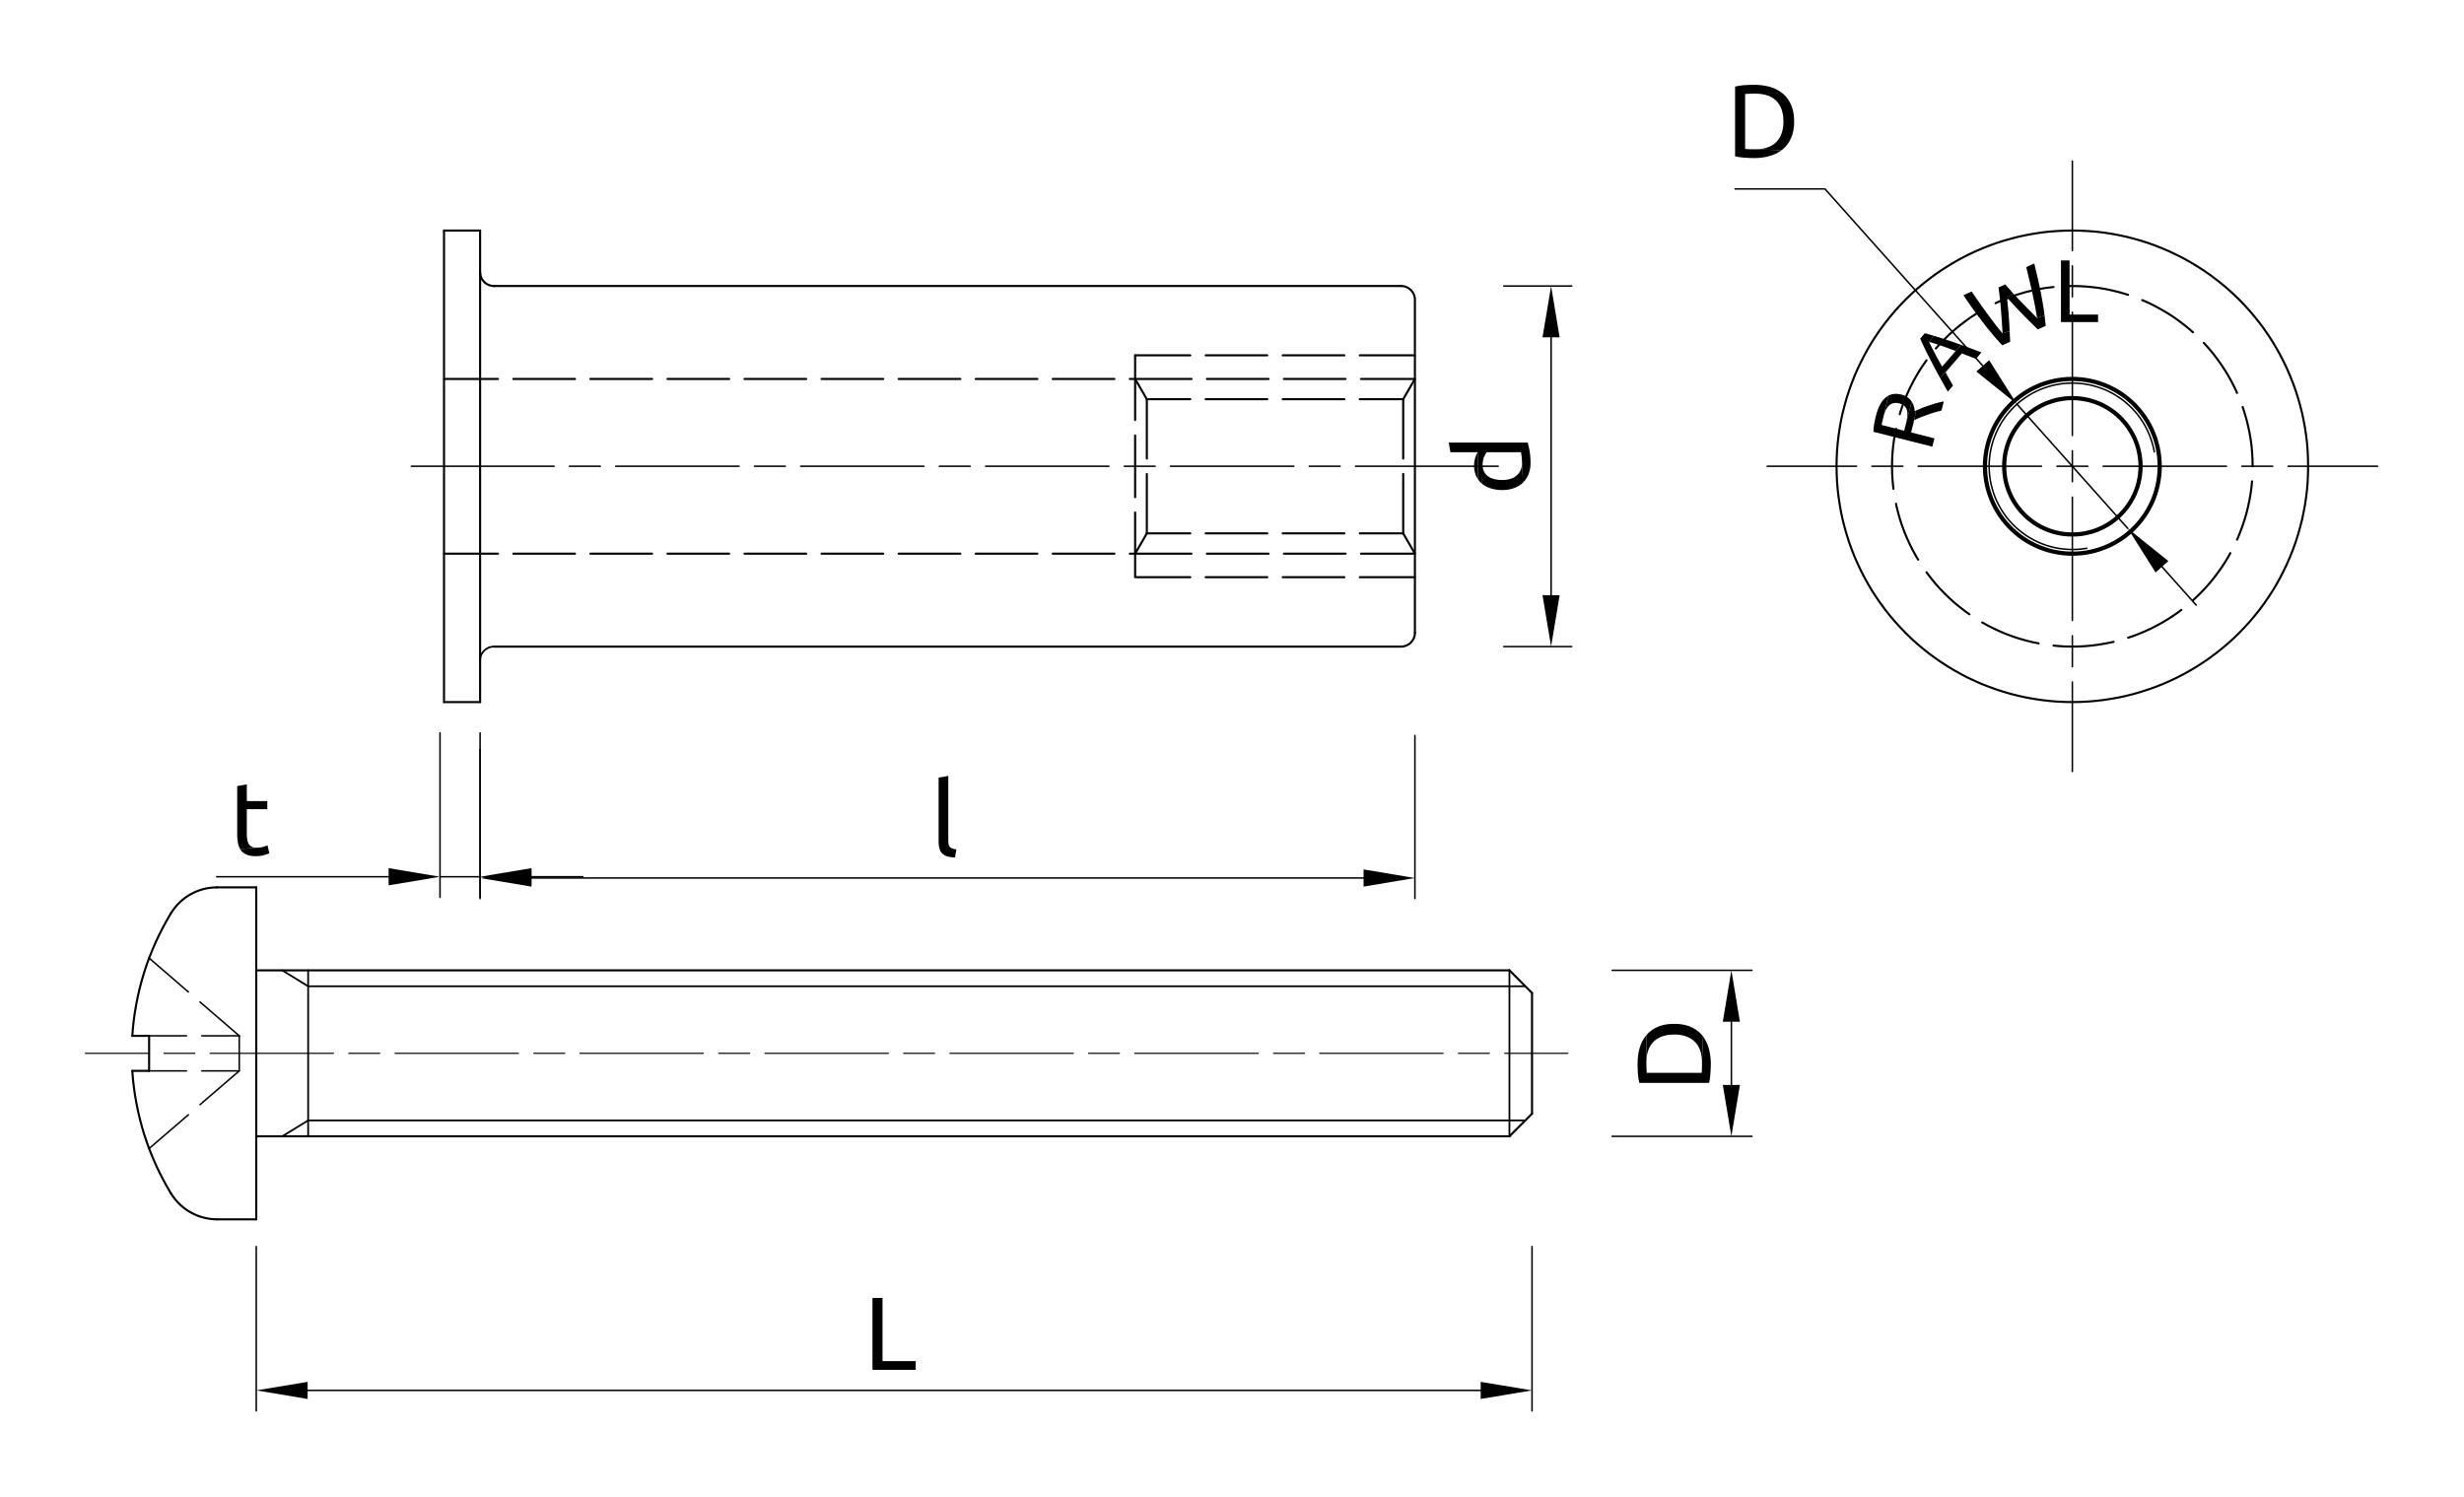 <?xml version="1.0" encoding="UTF-8"?>
<svg xmlns="http://www.w3.org/2000/svg" xmlns:xlink="http://www.w3.org/1999/xlink" width="1162pt" height="706pt" viewBox="0 0 1162 706" version="1.2">
<g id="surface1">
<path style="fill:none;stroke-width:0.72;stroke-linecap:round;stroke-linejoin:round;stroke:rgb(0%,0%,0%);stroke-opacity:1;stroke-miterlimit:10;" d="M 0 0 L -0.418 2.071 L -0.961 4.137 L -1.621 6.149 L -2.371 8.16 L -3.238 10.078 L -4.199 11.969 L -5.25 13.828 L -6.422 15.598 L -7.679 17.309 L -9.031 18.961 L -10.468 20.52 L -12 21.989 L -13.59 23.399 L -15.269 24.719 L -17.008 25.918 L -18.808 27.059 L -20.672 28.078 L -22.59 29.008 L -24.57 29.821 L -26.55 30.508 L -28.59 31.11 L -30.66 31.617 L -32.761 31.981 L -34.859 32.25 L -36.988 32.399 L -39.121 32.43 L -41.25 32.34 L -43.351 32.16 L -45.449 31.828 L -47.55 31.41 L -49.59 30.871 L -51.629 30.211 L -53.609 29.457 L -55.558 28.59 L -57.449 27.629 L -59.281 26.578 L -61.05 25.41 L -62.761 24.149 L -64.41 22.801 L -65.968 21.36 L -67.468 19.828 L -68.851 18.239 L -70.172 16.559 L -71.398 14.821 L -72.507 13.02 L -73.531 11.16 L -74.461 9.239 L -75.269 7.258 L -75.988 5.281 L -76.59 3.239 L -77.07 1.168 L -77.461 -0.929 L -77.699 -3.031 L -77.851 -5.16 L -77.879 -7.293 L -77.789 -9.422 L -77.609 -11.519 L -77.281 -13.621 L -76.859 -15.722 L -76.32 -17.761 L -75.691 -19.801 L -74.941 -21.781 L -74.07 -23.73 L -73.082 -25.621 L -72.031 -27.449 L -70.859 -29.219 L -69.601 -30.929 L -68.25 -32.582 L -66.808 -34.14 L -65.281 -35.64 L -63.691 -37.019 L -62.008 -38.34 L -60.269 -39.57 L -58.468 -40.679 L -56.609 -41.699 L -54.691 -42.629 L -52.738 -43.441 L -50.73 -44.16 L -48.691 -44.761 L -46.621 -45.242 L -44.519 -45.629 L -42.422 -45.871 L -40.289 -46.019 L -38.16 -46.051 L -36.058 -45.992 L -33.929 -45.781 L -31.832 -45.48 " transform="matrix(1,0,0,-1,1015.945,213.098)"/>
<path style="fill:none;stroke-width:1.98;stroke-linecap:round;stroke-linejoin:round;stroke:rgb(0%,0%,0%);stroke-opacity:1;stroke-miterlimit:10;" d="M -0 -0 L -0.059 1.949 L -0.238 3.867 L -0.539 5.789 L -0.93 7.679 L -1.442 9.57 L -2.102 11.398 L -2.82 13.199 L -3.692 14.937 L -4.649 16.617 L -5.699 18.265 L -6.84 19.828 L -8.102 21.328 L -9.422 22.738 L -10.828 24.058 L -12.328 25.316 L -13.891 26.457 L -15.512 27.507 L -17.219 28.468 L -18.961 29.339 L -20.758 30.058 L -22.59 30.687 L -24.481 31.226 L -26.371 31.617 L -28.289 31.918 L -30.211 32.097 L -32.16 32.156 L -34.11 32.097 L -36.028 31.918 L -37.949 31.617 L -39.867 31.226 L -41.731 30.687 L -43.559 30.058 L -45.36 29.339 L -47.098 28.468 L -48.809 27.507 L -50.43 26.457 L -51.988 25.316 L -53.488 24.058 L -54.899 22.738 L -56.25 21.328 L -57.481 19.828 L -58.649 18.265 L -59.699 16.617 L -60.66 14.937 L -61.5 13.199 L -62.25 11.398 L -62.879 9.57 L -63.391 7.679 L -63.809 5.789 L -64.078 3.867 L -64.258 1.949 L -64.32 -0 L -64.258 -1.953 L -64.078 -3.871 L -63.809 -5.793 L -63.391 -7.711 L -62.879 -9.571 L -62.25 -11.403 L -61.5 -13.203 L -60.66 -14.942 L -59.699 -16.653 L -58.649 -18.274 L -57.481 -19.832 L -56.25 -21.332 L -54.899 -22.743 L -53.488 -24.094 L -51.988 -25.321 L -50.43 -26.493 L -48.809 -27.543 L -47.098 -28.504 L -45.36 -29.344 L -43.559 -30.094 L -41.731 -30.723 L -39.867 -31.235 L -37.949 -31.653 L -36.028 -31.953 L -34.11 -32.102 L -32.16 -32.164 L -30.211 -32.102 L -28.289 -31.953 L -26.371 -31.653 L -24.481 -31.235 L -22.59 -30.723 L -20.758 -30.094 L -18.961 -29.344 L -17.219 -28.504 L -15.512 -27.543 L -13.891 -26.493 L -12.328 -25.321 L -10.828 -24.094 L -9.422 -22.743 L -8.102 -21.332 L -6.84 -19.832 L -5.699 -18.274 L -4.649 -16.653 L -3.692 -14.942 L -2.82 -13.203 L -2.102 -11.403 L -1.442 -9.571 L -0.93 -7.711 L -0.539 -5.793 L -0.238 -3.871 L -0.059 -1.953 Z M -0 -0 " transform="matrix(1,0,0,-1,1009.465,219.906)"/>
<path style="fill:none;stroke-width:0.72;stroke-linecap:round;stroke-linejoin:round;stroke:rgb(0%,0%,0%);stroke-opacity:1;stroke-miterlimit:10;" d="M -0 -0 L -42.149 -0 M -49.442 -0 L -63.961 -0 M -71.25 -0 L -129.391 -0 M -136.649 -0 L -151.168 -0 M -158.461 -0 L -216.598 -0 M -223.86 -0 L -238.41 -0 " transform="matrix(1,0,0,-1,1121.215,219.906)"/>
<path style="fill:none;stroke-width:0.72;stroke-linecap:round;stroke-linejoin:round;stroke:rgb(0%,0%,0%);stroke-opacity:1;stroke-miterlimit:10;" d="M -0 -0 L -42.152 -0 " transform="matrix(1,0,0,-1,875.547,219.906)"/>
<path style="fill:none;stroke-width:0.72;stroke-linecap:round;stroke-linejoin:round;stroke:rgb(0%,0%,0%);stroke-opacity:1;stroke-miterlimit:10;" d="M -0 -0 L -0 42.152 M -0 49.414 L -0 63.961 M -0 71.222 L -0 129.363 M -0 136.652 L -0 151.171 M -0 158.433 L -0 216.57 M -0 223.863 L -0 238.382 " transform="matrix(1,0,0,-1,977.305,363.82)"/>
<path style="fill:none;stroke-width:0.72;stroke-linecap:round;stroke-linejoin:round;stroke:rgb(0%,0%,0%);stroke-opacity:1;stroke-miterlimit:10;" d="M -0 0 L -0 42.18 " transform="matrix(1,0,0,-1,977.305,118.18)"/>
<path style="fill:none;stroke-width:0.99;stroke-linecap:round;stroke-linejoin:round;stroke:rgb(0%,0%,0%);stroke-opacity:1;stroke-miterlimit:10;" d="M 0 -0 L -0.058 3.629 L -0.211 7.257 L -0.507 10.886 L -0.929 14.519 L -1.468 18.117 L -2.129 21.687 L -2.879 25.226 L -3.781 28.765 L -4.769 32.277 L -5.879 35.726 L -7.109 39.148 L -8.461 42.539 L -9.898 45.898 L -11.461 49.168 L -13.109 52.406 L -14.879 55.586 L -16.738 58.707 L -18.718 61.769 L -20.789 64.769 L -22.949 67.679 L -25.23 70.527 L -27.57 73.316 L -30.031 76.015 L -32.55 78.629 L -35.16 81.148 L -37.859 83.609 L -40.648 85.945 L -43.5 88.195 L -46.41 90.386 L -49.41 92.457 L -52.468 94.406 L -55.589 96.297 L -58.769 98.066 L -62.007 99.718 L -65.277 101.277 L -68.64 102.718 L -72 104.066 L -75.449 105.297 L -78.898 106.406 L -82.41 107.398 L -85.918 108.297 L -89.488 109.047 L -93.058 109.707 L -96.66 110.246 L -100.289 110.668 L -103.918 110.937 L -107.55 111.117 L -111.179 111.175 L -114.808 111.117 L -118.468 110.937 L -122.07 110.668 L -125.699 110.246 L -129.3 109.707 L -132.871 109.047 L -136.437 108.297 L -139.949 107.398 L -143.457 106.406 L -146.937 105.297 L -150.359 104.066 L -153.75 102.718 L -157.078 101.277 L -160.379 99.718 L -163.589 98.066 L -166.769 96.297 L -169.89 94.406 L -172.949 92.457 L -175.949 90.386 L -178.886 88.195 L -181.738 85.945 L -184.5 83.609 L -187.199 81.148 L -189.808 78.629 L -192.328 76.015 L -194.789 73.316 L -197.129 70.527 L -199.41 67.679 L -201.566 64.769 L -203.64 61.769 L -205.621 58.707 L -207.48 55.586 L -209.25 52.406 L -210.898 49.168 L -212.457 45.898 L -213.929 42.539 L -215.25 39.148 L -216.48 35.726 L -217.589 32.277 L -218.578 28.765 L -219.476 25.226 L -220.257 21.687 L -220.886 18.117 L -221.429 14.519 L -221.847 10.886 L -222.148 7.257 L -222.328 3.629 L -222.39 -0 L -222.328 -3.633 L -222.148 -7.293 L -221.847 -10.922 L -221.429 -14.524 L -220.886 -18.121 L -220.257 -21.692 L -219.476 -25.262 L -218.578 -28.801 L -217.589 -32.282 L -216.48 -35.762 L -215.25 -39.184 L -213.929 -42.571 L -212.457 -45.903 L -210.898 -49.203 L -209.25 -52.411 L -207.48 -55.621 L -205.621 -58.743 L -203.64 -61.774 L -201.566 -64.774 L -199.41 -67.711 L -197.129 -70.563 L -194.789 -73.321 L -192.328 -76.024 L -189.808 -78.633 L -187.199 -81.184 L -184.5 -83.614 L -181.738 -85.953 L -178.886 -88.231 L -175.949 -90.391 L -172.949 -92.461 L -169.89 -94.442 L -166.769 -96.301 L -163.589 -98.071 L -160.379 -99.754 L -157.078 -101.282 L -153.75 -102.754 L -150.359 -104.071 L -146.937 -105.301 L -143.457 -106.411 L -139.949 -107.434 L -136.437 -108.301 L -132.871 -109.082 L -129.3 -109.711 L -125.699 -110.25 L -122.07 -110.672 L -118.468 -110.973 L -114.808 -111.153 L -111.179 -111.211 L -107.55 -111.153 L -103.918 -110.973 L -100.289 -110.672 L -96.66 -110.25 L -93.058 -109.711 L -89.488 -109.082 L -85.918 -108.301 L -82.41 -107.434 L -78.898 -106.411 L -75.449 -105.301 L -72 -104.071 L -68.64 -102.754 L -65.277 -101.282 L -62.007 -99.754 L -58.769 -98.071 L -55.589 -96.301 L -52.468 -94.442 L -49.41 -92.461 L -46.41 -90.391 L -43.5 -88.231 L -40.648 -85.953 L -37.859 -83.614 L -35.16 -81.184 L -32.55 -78.633 L -30.031 -76.024 L -27.57 -73.321 L -25.23 -70.563 L -22.949 -67.711 L -20.789 -64.774 L -18.718 -61.774 L -16.738 -58.743 L -14.879 -55.621 L -13.109 -52.411 L -11.461 -49.203 L -9.898 -45.903 L -8.461 -42.571 L -7.109 -39.184 L -5.879 -35.762 L -4.769 -32.282 L -3.781 -28.801 L -2.879 -25.262 L -2.129 -21.692 L -1.468 -18.121 L -0.929 -14.524 L -0.507 -10.922 L -0.211 -7.293 L -0.058 -3.633 Z M 0 -0 " transform="matrix(1,0,0,-1,1088.484,219.906)"/>
<path style="fill:none;stroke-width:0.99;stroke-linecap:round;stroke-linejoin:round;stroke:rgb(0%,0%,0%);stroke-opacity:1;stroke-miterlimit:10;" d="M 0 -0 L -0.058 3.179 L -0.238 6.359 L -0.508 9.507 L -0.929 12.656 L -1.469 15.808 L -2.129 18.925 L -2.879 21.988 L -3.777 25.047 L -4.707 27.957 " transform="matrix(1,0,0,-1,1062.324,219.906)"/>
<path style="fill:none;stroke-width:0.99;stroke-linecap:round;stroke-linejoin:round;stroke:rgb(0%,0%,0%);stroke-opacity:1;stroke-miterlimit:10;" d="M -0.001 -0 L -1.051 2.312 L -2.493 5.132 L -4.02 7.921 L -5.672 10.652 L -7.415 13.293 L -9.274 15.902 L -11.192 18.421 L -13.231 20.882 L -15.333 23.25 L -15.692 23.609 " transform="matrix(1,0,0,-1,1054.977,185.32)"/>
<path style="fill:none;stroke-width:0.99;stroke-linecap:round;stroke-linejoin:round;stroke:rgb(0%,0%,0%);stroke-opacity:1;stroke-miterlimit:10;" d="M -0 0 L -1.411 1.258 L -3.868 3.297 L -6.391 5.219 L -8.969 7.078 L -11.637 8.817 L -14.368 10.438 L -17.161 11.996 L -19.977 13.438 L -22.887 14.758 L -23.938 15.18 " transform="matrix(1,0,0,-1,1034.184,156.727)"/>
<path style="fill:none;stroke-width:0.99;stroke-linecap:round;stroke-linejoin:round;stroke:rgb(0%,0%,0%);stroke-opacity:1;stroke-miterlimit:10;" d="M -0 0 L -1.231 0.391 L -4.289 1.289 L -7.352 2.039 L -10.469 2.7 L -13.621 3.239 L -16.77 3.629 L -19.922 3.93 L -23.102 4.11 L -26.281 4.168 L -28.051 4.141 " transform="matrix(1,0,0,-1,1003.586,139.059)"/>
<path style="fill:none;stroke-width:0.99;stroke-linecap:round;stroke-linejoin:round;stroke:rgb(0%,0%,0%);stroke-opacity:1;stroke-miterlimit:10;" d="M -0 -0 L -0.629 -0.063 L -3.813 -0.453 L -6.93 -0.992 L -10.051 -1.653 L -13.141 -2.403 L -16.199 -3.301 L -19.199 -4.293 L -22.199 -5.403 L -25.141 -6.602 L -27.332 -7.621 " transform="matrix(1,0,0,-1,968.426,135.367)"/>
<path style="fill:none;stroke-width:0.99;stroke-linecap:round;stroke-linejoin:round;stroke:rgb(0%,0%,0%);stroke-opacity:1;stroke-miterlimit:10;" d="M -0 -0 L -2.731 -1.621 L -5.402 -3.36 L -7.981 -5.219 L -10.5 -7.141 L -12.961 -9.18 L -15.332 -11.281 L -17.61 -13.5 L -19.832 -15.781 L -21.871 -18.059 " transform="matrix(1,0,0,-1,934.797,146.289)"/>
<path style="fill:none;stroke-width:0.99;stroke-linecap:round;stroke-linejoin:round;stroke:rgb(0%,0%,0%);stroke-opacity:1;stroke-miterlimit:10;" d="M -0 0 L -1.469 -2.097 L -3.211 -4.738 L -4.86 -7.469 L -6.391 -10.258 L -7.829 -13.078 L -9.149 -15.988 L -10.379 -18.929 L -11.489 -21.898 L -12.481 -24.929 L -12.602 -25.41 " transform="matrix(1,0,0,-1,908.516,169.93)"/>
<path style="fill:none;stroke-width:0.99;stroke-linecap:round;stroke-linejoin:round;stroke:rgb(0%,0%,0%);stroke-opacity:1;stroke-miterlimit:10;" d="M -0 -0 L -0.391 -1.86 L -0.93 -5.012 L -1.348 -8.161 L -1.649 -11.309 L -1.829 -14.489 L -1.887 -17.668 L -1.829 -20.852 L -1.649 -24.032 L -1.348 -27.211 L -1.2 -28.321 " transform="matrix(1,0,0,-1,894.145,202.238)"/>
<path style="fill:none;stroke-width:0.99;stroke-linecap:round;stroke-linejoin:round;stroke:rgb(0%,0%,0%);stroke-opacity:1;stroke-miterlimit:10;" d="M -0 -0 L 0.242 -1.262 L 1.019 -4.352 L 1.89 -7.41 L 2.882 -10.41 L 3.992 -13.41 L 5.222 -16.352 L 6.543 -19.231 L 7.98 -22.082 L 9.511 -24.84 L 10.441 -26.371 " transform="matrix(1,0,0,-1,894.145,237.578)"/>
<path style="fill:none;stroke-width:0.99;stroke-linecap:round;stroke-linejoin:round;stroke:rgb(0%,0%,0%);stroke-opacity:1;stroke-miterlimit:10;" d="M -0 0 L 0.359 -0.512 L 2.308 -3.031 L 4.32 -5.492 L 6.449 -7.863 L 8.671 -10.14 L 10.949 -12.359 L 13.32 -14.492 L 15.781 -16.5 L 18.3 -18.453 L 20.25 -19.832 " transform="matrix(1,0,0,-1,908.516,269.887)"/>
<path style="fill:none;stroke-width:0.99;stroke-linecap:round;stroke-linejoin:round;stroke:rgb(0%,0%,0%);stroke-opacity:1;stroke-miterlimit:10;" d="M -0 0 L 2.758 -1.531 L 5.609 -2.968 L 8.488 -4.289 L 11.43 -5.519 L 14.43 -6.629 L 17.43 -7.621 L 20.488 -8.488 L 23.578 -9.269 L 26.578 -9.871 " transform="matrix(1,0,0,-1,934.797,293.559)"/>
<path style="fill:none;stroke-width:0.99;stroke-linecap:round;stroke-linejoin:round;stroke:rgb(0%,0%,0%);stroke-opacity:1;stroke-miterlimit:10;" d="M -0 0 L 2.519 -0.242 L 5.699 -0.422 L 8.879 -0.48 L 12.058 -0.422 L 15.238 -0.242 L 18.39 0.059 L 21.539 0.477 L 24.691 1.02 L 27.808 1.649 L 28.289 1.77 " transform="matrix(1,0,0,-1,968.426,304.477)"/>
<path style="fill:none;stroke-width:0.99;stroke-linecap:round;stroke-linejoin:round;stroke:rgb(0%,0%,0%);stroke-opacity:1;stroke-miterlimit:10;" d="M -0 0 L 1.801 0.57 L 4.769 1.68 L 7.711 2.91 L 10.621 4.231 L 13.437 5.668 L 16.23 7.199 L 18.961 8.848 L 21.629 10.59 L 24.207 12.418 L 25.109 13.109 " transform="matrix(1,0,0,-1,1003.586,300.758)"/>
<path style="fill:none;stroke-width:0.99;stroke-linecap:round;stroke-linejoin:round;stroke:rgb(0%,0%,0%);stroke-opacity:1;stroke-miterlimit:10;" d="M -0 0 L 0.961 0.844 L 3.242 3.063 L 5.461 5.34 L 7.562 7.711 L 9.601 10.172 L 11.519 12.691 L 13.379 15.273 L 15.121 17.941 L 16.773 20.672 L 17.613 22.231 " transform="matrix(1,0,0,-1,1034.184,283.09)"/>
<path style="fill:none;stroke-width:0.99;stroke-linecap:round;stroke-linejoin:round;stroke:rgb(0%,0%,0%);stroke-opacity:1;stroke-miterlimit:10;" d="M -0.001 -0 L 0.269 0.57 L 1.468 3.512 L 2.578 6.512 L 3.57 9.512 L 4.468 12.57 L 5.218 15.66 L 5.878 18.781 L 6.417 21.902 L 6.839 25.051 L 7.046 27.48 " transform="matrix(1,0,0,-1,1054.977,254.5)"/>
<path style="fill:none;stroke-width:1.98;stroke-linecap:round;stroke-linejoin:round;stroke:rgb(0%,0%,0%);stroke-opacity:1;stroke-miterlimit:10;" d="M 0 -0 L -0.059 2.218 L -0.242 4.437 L -0.543 6.656 L -0.961 8.847 L -1.5 11.007 L -2.133 13.136 L -2.91 15.238 L -3.781 17.308 L -4.801 19.289 L -5.879 21.238 L -7.082 23.129 L -8.402 24.925 L -9.781 26.668 L -11.281 28.316 L -12.84 29.906 L -14.519 31.406 L -16.262 32.789 L -18.062 34.109 L -19.949 35.308 L -21.902 36.386 L -23.883 37.379 L -25.949 38.277 L -28.051 39.027 L -30.18 39.687 L -32.34 40.226 L -34.531 40.648 L -36.75 40.945 L -38.973 41.129 L -41.191 41.187 L -43.41 41.129 L -45.66 40.945 L -47.851 40.648 L -50.039 40.226 L -52.23 39.687 L -54.359 39.027 L -56.461 38.277 L -58.5 37.379 L -60.512 36.386 L -62.43 35.308 L -64.32 34.109 L -66.121 32.789 L -67.859 31.406 L -69.539 29.906 L -71.101 28.316 L -72.601 26.668 L -74.012 24.925 L -75.301 23.129 L -76.5 21.238 L -77.609 19.289 L -78.601 17.308 L -79.473 15.238 L -80.25 13.136 L -80.91 11.007 L -81.449 8.847 L -81.871 6.656 L -82.172 4.437 L -82.351 2.218 L -82.41 -0 L -82.351 -2.25 L -82.172 -4.473 L -81.871 -6.664 L -81.449 -8.883 L -80.91 -11.043 L -80.25 -13.172 L -79.473 -15.274 L -78.601 -17.313 L -77.609 -19.321 L -76.5 -21.243 L -75.301 -23.133 L -74.012 -24.93 L -72.601 -26.672 L -71.101 -28.352 L -69.539 -29.914 L -67.859 -31.411 L -66.121 -32.825 L -64.32 -34.114 L -62.43 -35.313 L -60.512 -36.422 L -58.5 -37.411 L -56.461 -38.282 L -54.359 -39.063 L -52.23 -39.723 L -50.039 -40.262 L -47.851 -40.684 L -45.66 -40.981 L -43.41 -41.161 L -41.191 -41.223 L -38.973 -41.161 L -36.75 -40.981 L -34.531 -40.684 L -32.34 -40.262 L -30.18 -39.723 L -28.051 -39.063 L -25.949 -38.282 L -23.883 -37.411 L -21.902 -36.422 L -19.949 -35.313 L -18.062 -34.114 L -16.262 -32.825 L -14.519 -31.411 L -12.84 -29.914 L -11.281 -28.352 L -9.781 -26.672 L -8.402 -24.93 L -7.082 -23.133 L -5.879 -21.243 L -4.801 -19.321 L -3.781 -17.313 L -2.91 -15.274 L -2.133 -13.172 L -1.5 -11.043 L -0.961 -8.883 L -0.543 -6.664 L -0.242 -4.473 L -0.059 -2.25 Z M 0 -0 " transform="matrix(1,0,0,-1,1018.496,219.906)"/>
<path style=" stroke:none;fill-rule:evenodd;fill:rgb(0%,0%,0%);fill-opacity:1;" d="M 975.984 122.828 L 971.934 122.828 L 971.934 151.898 L 989.426 151.898 L 989.426 148.359 L 976.016 148.359 "/>
<path style=" stroke:none;fill-rule:evenodd;fill:rgb(0%,0%,0%);fill-opacity:1;" d="M 949.523 138.488 L 946.465 140.289 L 946.703 140.559 L 947.277 141.188 L 947.848 141.848 L 948.414 142.48 L 948.984 143.109 L 949.555 143.707 L 950.125 144.309 L 950.664 144.906 L 951.234 145.508 L 951.773 146.078 L 952.316 146.648 L 953.395 147.789 L 953.938 148.328 L 954.023 148.449 L 954.625 149.047 L 955.195 149.621 L 955.797 150.219 L 956.367 150.82 L 956.965 151.387 L 958.105 152.527 L 958.707 153.098 L 959.277 153.668 L 959.875 154.238 L 960.445 154.809 L 961.016 155.348 L 964.734 153.699 L 964.707 153.52 L 964.645 152.738 L 964.555 151.957 L 964.465 151.148 L 964.375 150.367 L 964.195 148.75 L 960.625 149.98 L 960.297 149.648 L 959.754 149.109 L 959.215 148.57 L 958.676 148 L 958.105 147.43 L 957.566 146.859 L 956.965 146.289 L 956.395 145.688 L 955.797 145.09 L 955.227 144.488 L 954.625 143.859 L 953.996 143.23 L 953.395 142.598 L 952.855 142.059 L 952.285 141.457 L 951.746 140.887 L 951.176 140.289 L 950.637 139.719 L 950.066 139.117 "/>
<path style=" stroke:none;fill-rule:evenodd;fill:rgb(0%,0%,0%);fill-opacity:1;" d="M 945.688 134.137 L 942.477 135.578 L 942.594 136.359 L 942.684 137.199 L 942.805 138.008 L 942.895 138.848 L 942.984 139.66 L 943.105 140.469 L 943.195 141.309 L 943.254 142.117 L 943.344 142.93 L 943.438 143.738 L 943.496 144.551 L 943.586 145.328 L 943.645 146.141 L 943.707 146.949 L 943.734 147.457 L 943.797 148.359 L 943.887 149.199 L 943.945 150.066 L 944.004 150.91 L 944.066 151.75 L 944.094 152.559 L 944.156 153.367 L 944.215 154.148 L 944.277 154.961 L 944.305 155.711 L 944.367 156.488 L 944.395 157.238 L 947.727 156.188 L 947.695 155.379 L 947.637 154.539 L 947.605 153.73 L 947.547 152.887 L 947.516 152.078 L 947.457 151.238 L 947.426 150.91 L 947.395 150.129 L 947.336 149.348 L 947.277 148.57 L 947.215 147.789 L 947.156 146.98 L 947.066 146.168 L 947.004 145.359 L 946.918 144.52 L 946.824 143.707 L 946.734 142.867 L 946.645 142 L 946.555 141.16 L 946.465 140.289 L 949.523 138.488 L 948.957 137.887 L 948.414 137.289 L 947.875 136.66 L 947.336 136.027 L 946.766 135.398 L 946.227 134.77 "/>
<path style=" stroke:none;fill-rule:evenodd;fill:rgb(0%,0%,0%);fill-opacity:1;" d="M 929.816 137.469 L 925.914 139.238 L 926.094 139.477 L 926.574 140.199 L 927.055 140.918 L 927.566 141.641 L 928.047 142.328 L 928.523 143.02 L 929.008 143.738 L 929.484 144.398 L 929.965 145.09 L 931.887 147.73 L 932.367 148.359 L 932.816 149.02 L 933.297 149.648 L 933.777 150.25 L 934.227 150.879 L 934.707 151.48 L 935.156 152.078 L 935.273 152.227 L 935.785 152.918 L 936.324 153.578 L 937.348 154.898 L 937.887 155.527 L 938.395 156.188 L 938.938 156.82 L 939.445 157.449 L 939.984 158.078 L 940.496 158.707 L 941.574 159.91 L 942.117 160.508 L 942.656 161.109 L 943.164 161.711 L 943.707 162.277 L 944.246 162.848 L 947.965 161.199 L 947.965 161.051 L 947.934 160.238 L 947.906 159.457 L 947.848 158.648 L 947.816 157.84 L 947.785 157 L 947.727 156.188 L 944.395 157.238 L 944.125 156.91 L 943.617 156.309 L 943.105 155.711 L 942.594 155.078 L 942.086 154.418 L 941.547 153.758 L 941.004 153.07 L 940.824 152.801 L 940.344 152.168 L 939.867 151.539 L 939.387 150.91 L 938.875 150.25 L 938.395 149.559 L 937.887 148.898 L 937.375 148.207 L 936.957 147.641 L 934.555 144.34 L 933.594 142.957 L 933.535 142.867 L 933.086 142.207 L 932.605 141.52 L 932.125 140.859 L 931.676 140.168 L 931.195 139.508 L 930.746 138.848 L 930.266 138.16 "/>
<path style=" stroke:none;fill-rule:evenodd;fill:rgb(0%,0%,0%);fill-opacity:1;" d="M 959.336 124.27 L 955.555 125.98 L 955.555 126.066 L 955.766 126.848 L 955.945 127.66 L 956.156 128.438 L 956.336 129.25 L 956.547 130.027 L 956.727 130.84 L 956.906 131.648 L 957.117 132.43 L 957.297 133.207 L 957.477 134.02 L 957.656 134.828 L 957.863 135.637 L 958.047 136.418 L 958.227 137.227 L 958.375 138.008 L 958.555 138.758 L 958.645 139.117 L 958.793 139.93 L 958.977 140.77 L 959.125 141.578 L 959.305 142.359 L 959.453 143.168 L 959.605 143.949 L 959.754 144.73 L 959.844 145.148 L 959.996 146.02 L 960.145 146.828 L 960.266 147.641 L 960.414 148.449 L 960.535 149.23 L 960.625 149.98 L 964.195 148.75 L 964.074 147.969 L 963.984 147.16 L 963.867 146.348 L 963.746 145.508 L 963.625 144.699 L 963.477 143.891 L 963.355 143.047 L 963.207 142.238 L 963.055 141.398 L 962.906 140.559 L 962.754 139.75 L 962.727 139.477 L 962.574 138.73 L 962.426 137.98 L 962.277 137.227 L 962.094 136.449 L 961.945 135.668 L 961.797 134.918 L 961.617 134.109 L 961.434 133.328 L 961.285 132.547 L 960.926 130.93 L 960.715 130.117 L 960.535 129.309 L 960.355 128.469 L 960.145 127.66 L 959.934 126.82 L 959.754 125.98 L 959.547 125.137 "/>
<path style=" stroke:none;fill-rule:evenodd;fill:rgb(0%,0%,0%);fill-opacity:1;" d="M 914.906 178.238 L 915.266 178.84 L 915.598 179.469 L 916.316 180.727 L 916.676 181.359 L 917.395 182.68 L 917.785 183.367 L 918.176 184.027 L 918.566 184.719 L 921.027 181.84 L 917.516 175.688 L 925.227 166.688 "/>
<path style=" stroke:none;fill-rule:evenodd;fill:rgb(0%,0%,0%);fill-opacity:1;" d="M 912.027 158.379 L 909.777 161.227 L 910.195 161.379 L 910.914 161.559 L 911.605 161.797 L 912.297 162.008 L 913.016 162.219 L 913.707 162.457 L 914.426 162.699 L 915.145 162.938 L 915.867 163.18 L 915.984 163.238 L 916.676 163.477 L 917.363 163.719 L 918.055 163.957 L 918.746 164.23 L 919.438 164.469 L 920.125 164.738 L 920.816 165.008 L 921.535 165.25 L 922.254 165.52 L 915.895 172.93 L 924.836 162.641 L 924.113 162.371 L 923.426 162.129 L 922.734 161.887 L 922.047 161.648 L 921.355 161.41 L 920.695 161.168 L 920.004 160.93 L 919.375 160.719 L 918.656 160.48 L 917.934 160.238 L 917.215 160 L 916.527 159.789 L 915.805 159.551 L 915.117 159.34 L 914.457 159.098 L 913.766 158.891 L 913.438 158.797 L 912.715 158.59 "/>
<path style=" stroke:none;fill-rule:evenodd;fill:rgb(0%,0%,0%);fill-opacity:1;" d="M 907.734 157.148 L 905.547 159.699 L 905.695 160.027 L 905.996 160.719 L 906.297 161.379 L 906.594 162.07 L 906.926 162.73 L 907.227 163.391 L 907.555 164.078 L 907.855 164.738 L 908.188 165.398 L 908.457 165.969 L 908.785 166.598 L 909.117 167.258 L 909.445 167.918 L 909.777 168.578 L 910.105 169.238 L 910.824 170.559 L 911.188 171.25 L 911.395 171.668 L 911.727 172.301 L 912.055 172.957 L 912.414 173.59 L 912.746 174.25 L 913.105 174.906 L 914.184 176.887 L 914.547 177.578 L 914.574 177.609 L 914.906 178.238 L 925.227 166.688 L 925.766 166.898 L 926.457 167.168 L 927.145 167.438 L 927.836 167.707 L 928.496 167.949 L 929.066 168.188 L 929.754 168.461 L 930.445 168.699 L 931.137 168.969 L 931.855 169.238 L 934.438 166.18 L 934.375 166.18 L 933.625 165.879 L 932.188 165.34 L 931.465 165.07 L 930.773 164.828 L 930.086 164.559 L 929.395 164.32 L 928.734 164.047 L 928.047 163.809 L 927.414 163.57 L 926.754 163.328 L 926.273 163.148 L 925.555 162.879 L 924.836 162.641 L 915.895 172.93 L 915.836 172.777 L 915.445 172.117 L 915.086 171.457 L 914.727 170.828 L 914.367 170.168 L 914.004 169.539 L 913.645 168.879 L 913.285 168.25 L 912.957 167.59 L 912.625 166.957 L 912.387 166.539 L 912.027 165.848 L 911.695 165.188 L 911.336 164.527 L 911.004 163.867 L 910.707 163.207 L 910.375 162.547 L 910.074 161.887 L 909.777 161.227 L 912.027 158.379 L 911.305 158.168 L 910.586 157.957 L 909.895 157.75 L 909.176 157.539 L 908.457 157.359 "/>
<path style=" stroke:none;fill-rule:evenodd;fill:rgb(0%,0%,0%);fill-opacity:1;" d="M 903.594 193.629 L 902.664 198.219 L 902.996 198.039 L 903.715 197.707 L 904.465 197.379 L 905.305 197.02 L 905.395 196.957 L 906.145 196.656 L 906.895 196.387 L 907.676 196.09 L 908.457 195.789 L 908.875 195.637 L 909.656 195.367 L 910.406 195.098 L 911.215 194.859 L 911.996 194.59 L 912.414 194.469 L 913.227 194.258 L 914.004 194.047 L 914.785 193.84 L 915.566 193.66 L 916.676 189.34 L 916.074 189.457 L 915.297 189.609 L 914.484 189.789 L 913.676 190 L 912.836 190.238 L 912.027 190.48 L 911.246 190.719 L 910.465 190.988 L 909.684 191.227 L 908.938 191.496 L 908.547 191.617 L 907.734 191.918 L 906.957 192.219 L 906.207 192.488 L 905.484 192.789 L 905.156 192.938 L 904.316 193.297 "/>
<path style=" stroke:none;fill-rule:evenodd;fill:rgb(0%,0%,0%);fill-opacity:1;" d="M 890.484 186.641 L 888.234 196.539 L 888.414 195.879 L 888.656 195.098 L 888.926 194.32 L 889.227 193.598 L 889.344 193.359 L 889.734 192.637 L 890.215 191.949 L 890.727 191.379 L 891.324 190.867 L 892.016 190.449 L 892.797 190.18 L 893.125 190.09 L 893.906 190.027 L 894.715 190.059 L 895.586 190.238 L 896.125 190.391 L 896.938 190.688 L 897.625 191.078 L 898.164 191.527 L 898.195 191.559 L 898.707 192.188 L 899.094 192.879 L 899.336 193.66 L 899.426 194.109 L 899.516 194.891 L 899.484 195.727 L 899.426 196.598 L 899.367 197.078 L 899.246 197.828 L 899.094 198.637 L 898.914 199.449 L 898.707 200.32 L 897.984 203.137 L 901.555 189.367 L 901.105 188.77 L 900.836 188.469 L 900.266 187.93 L 899.668 187.449 L 899.008 187 L 898.285 186.641 L 897.504 186.34 L 896.664 186.098 L 895.797 185.918 L 894.957 185.797 L 894.145 185.738 L 893.363 185.77 L 892.586 185.887 L 891.867 186.066 L 891.176 186.309 "/>
<path style=" stroke:none;fill-rule:evenodd;fill:rgb(0%,0%,0%);fill-opacity:1;" d="M 884.695 196 L 884.574 196.508 L 884.215 198.07 L 884.035 198.906 L 883.855 199.777 L 883.766 200.438 L 883.645 201.277 L 883.555 202.117 L 883.523 202.898 L 883.496 203.648 L 911.273 210.668 L 912.266 206.738 L 901.258 203.949 L 902.426 199.27 L 902.484 199 L 902.664 198.219 L 903.594 193.629 L 902.965 193.93 L 902.875 193.117 L 902.727 192.277 L 902.516 191.496 L 902.246 190.75 L 901.914 190.027 L 901.555 189.367 L 897.984 203.137 L 887.367 200.438 L 887.457 199.898 L 887.605 199.207 L 887.785 198.43 L 887.996 197.527 L 888.234 196.539 L 890.484 186.641 L 889.855 187.027 L 889.227 187.508 L 889.168 187.539 L 888.684 187.988 L 888.207 188.5 L 887.754 189.039 L 887.336 189.637 L 886.945 190.27 L 886.555 190.957 L 886.195 191.68 L 885.867 192.457 L 885.535 193.27 L 885.234 194.137 L 884.965 195.039 "/>
<path style="fill:none;stroke-width:0.72;stroke-linecap:round;stroke-linejoin:round;stroke:rgb(0%,0%,0%);stroke-opacity:1;stroke-miterlimit:10;" d="M -0 -0 L 16.145 -18.09 " transform="matrix(1,0,0,-1,1019.543,267.277)"/>
<path style="fill:none;stroke-width:0.72;stroke-linecap:round;stroke-linejoin:round;stroke:rgb(0%,0%,0%);stroke-opacity:1;stroke-miterlimit:10;" d="M 0 -0 L -74.429 83.43 L -116.82 83.43 " transform="matrix(1,0,0,-1,935.066,172.539)"/>
<path style="fill:none;stroke-width:0.72;stroke-linecap:round;stroke-linejoin:round;stroke:rgb(0%,0%,0%);stroke-opacity:1;stroke-miterlimit:10;" d="M -0.001 0 L -52.262 58.59 " transform="matrix(1,0,0,-1,1003.438,249.219)"/>
<path style=" stroke:none;fill-rule:evenodd;fill:rgb(0%,0%,0%);fill-opacity:1;" d="M 1022.574 264.609 L 1016.547 269.98 L 1003.438 249.219 "/>
<path style=" stroke:none;fill-rule:evenodd;fill:rgb(0%,0%,0%);fill-opacity:1;" d="M 938.066 169.867 L 932.035 175.238 L 951.176 190.629 "/>
<path style=" stroke:none;fill-rule:evenodd;fill:rgb(0%,0%,0%);fill-opacity:1;" d="M 840.715 44.109 L 827.637 44.168 L 828.566 44.168 L 829.645 44.258 L 830.664 44.352 L 831.656 44.535 L 832.586 44.742 L 833.457 45.004 L 834.297 45.305 L 835.074 45.672 L 835.828 46.062 L 836.516 46.543 L 837.145 47.047 L 837.715 47.586 L 837.926 47.793 L 838.465 48.426 L 838.945 49.113 L 839.395 49.871 L 839.785 50.652 L 840.117 51.457 L 840.414 52.328 L 840.625 53.223 L 840.836 54.188 L 840.957 55.176 L 841.016 56.199 L 841.047 57.277 L 841.047 57.574 L 841.016 58.652 L 840.926 59.68 L 840.777 60.668 L 840.566 61.598 L 840.328 62.5 L 840.027 63.34 L 839.668 64.148 L 839.277 64.898 L 838.797 65.621 L 838.285 66.281 L 837.715 66.91 L 837.234 67.387 L 836.605 67.93 L 835.945 68.379 L 835.195 68.801 L 834.445 69.191 L 833.605 69.488 L 832.734 69.789 L 831.805 70 L 830.844 70.18 L 829.824 70.301 L 828.777 70.359 L 827.637 70.391 L 840.145 70.867 L 840.867 70.301 L 840.926 70.238 L 841.617 69.609 L 842.246 68.949 L 842.816 68.23 L 843.355 67.48 L 843.867 66.668 L 844.316 65.801 L 844.734 64.898 L 844.824 64.719 L 845.125 63.91 L 845.367 63.07 L 845.605 62.168 L 845.785 61.27 L 846.027 59.348 L 846.086 58.332 L 846.086 56.945 L 846.055 55.934 L 845.996 54.91 L 845.875 53.949 L 845.727 53.016 L 845.547 52.121 L 845.305 51.25 L 845.035 50.41 L 844.734 49.598 L 844.676 49.504 L 844.285 48.645 L 843.805 47.793 L 843.324 46.992 L 842.754 46.246 L 842.188 45.523 L 841.527 44.855 L 840.867 44.223 "/>
<path style=" stroke:none;fill-rule:evenodd;fill:rgb(0%,0%,0%);fill-opacity:1;" d="M 827.246 40 L 826.617 40 L 825.684 40.035 L 824.754 40.059 L 823.766 40.094 L 822.746 40.148 L 821.938 40.242 L 820.945 40.332 L 820.016 40.48 L 819.117 40.656 L 818.246 40.84 L 818.246 73.719 L 818.938 73.867 L 819.836 74.047 L 820.766 74.168 L 821.727 74.289 L 822.746 74.348 L 823.527 74.41 L 824.484 74.469 L 825.445 74.527 L 826.375 74.527 L 827.246 74.559 L 827.426 74.559 L 828.445 74.527 L 829.406 74.469 L 830.367 74.379 L 831.324 74.258 L 832.258 74.109 L 833.156 73.93 L 834.023 73.719 L 834.898 73.48 L 835.105 73.418 L 836.035 73.09 L 836.938 72.73 L 837.805 72.34 L 838.617 71.891 L 839.395 71.41 L 840.145 70.867 L 827.637 70.391 L 826.258 70.391 L 825.328 70.359 L 824.574 70.359 L 823.797 70.301 L 822.984 70.238 L 822.984 44.316 L 823.465 44.293 L 824.574 44.223 L 824.727 44.203 L 825.535 44.203 L 826.496 44.168 L 827.637 44.168 L 840.715 44.109 L 839.996 43.535 L 839.246 43.031 L 838.438 42.547 L 837.625 42.102 L 836.758 41.711 L 835.828 41.355 L 834.898 41.043 L 834.746 40.988 L 833.906 40.781 L 833.008 40.574 L 832.105 40.391 L 831.176 40.266 L 830.215 40.148 L 829.254 40.059 L 828.266 40.035 "/>
<path style="fill:none;stroke-width:0.99;stroke-linecap:round;stroke-linejoin:round;stroke:rgb(0%,0%,0%);stroke-opacity:1;stroke-miterlimit:10;" d="M 0 -0 L 5.52 9.57 " transform="matrix(1,0,0,-1,661.738,188.289)"/>
<path style="fill:none;stroke-width:0.72;stroke-linecap:round;stroke-linejoin:round;stroke:rgb(0%,0%,0%);stroke-opacity:1;stroke-miterlimit:10;" d="M -0 -0 L 67.293 -0 M 74.551 -0 L 89.101 -0 M 96.359 -0 L 154.5 -0 M 161.789 -0 L 176.308 -0 M 183.57 -0 L 241.711 -0 M 249 -0 L 263.519 -0 M 270.808 -0 L 328.949 -0 M 336.211 -0 L 350.73 -0 M 358.019 -0 L 416.16 -0 M 423.418 -0 L 437.969 -0 " transform="matrix(1,0,0,-1,194.008,219.906)"/>
<path style="fill:none;stroke-width:0.72;stroke-linecap:round;stroke-linejoin:round;stroke:rgb(0%,0%,0%);stroke-opacity:1;stroke-miterlimit:10;" d="M 0 -0 L 67.289 -0 " transform="matrix(1,0,0,-1,639.238,219.906)"/>
<path style="fill:none;stroke-width:0.99;stroke-linecap:round;stroke-linejoin:round;stroke:rgb(0%,0%,0%);stroke-opacity:1;stroke-miterlimit:10;" d="M 0 -0 L 427.766 -0 L 428.637 0.058 L 429.477 0.238 L 430.285 0.508 L 431.039 0.898 L 431.758 1.348 L 432.418 1.918 L 432.957 2.578 L 433.438 3.269 L 433.828 4.047 L 434.098 4.859 L 434.278 5.699 L 434.309 6.539 " transform="matrix(1,0,0,-1,232.949,304.957)"/>
<path style="fill:none;stroke-width:0.99;stroke-linecap:round;stroke-linejoin:round;stroke:rgb(0%,0%,0%);stroke-opacity:1;stroke-miterlimit:10;" d="M 0 -0 L 17.012 -0 M 23.551 196.226 L 451.317 196.226 M 325.918 163.527 L 351.93 163.527 M 359.188 163.527 L 388.258 163.527 M 395.52 163.527 L 424.59 163.527 " transform="matrix(1,0,0,-1,209.398,331.117)"/>
<path style="fill:none;stroke-width:0.99;stroke-linecap:round;stroke-linejoin:round;stroke:rgb(0%,0%,0%);stroke-opacity:1;stroke-miterlimit:10;" d="M 0 0 L 25.981 0 " transform="matrix(1,0,0,-1,641.277,167.59)"/>
<path style="fill:none;stroke-width:0.99;stroke-linecap:round;stroke-linejoin:round;stroke:rgb(0%,0%,0%);stroke-opacity:1;stroke-miterlimit:10;" d="M 0 -0.001 L 17.012 -0.001 M 331.438 -79.559 L 325.918 -69.989 " transform="matrix(1,0,0,-1,209.398,108.73)"/>
<path style="fill:none;stroke-width:0.99;stroke-linecap:round;stroke-linejoin:round;stroke:rgb(0%,0%,0%);stroke-opacity:1;stroke-miterlimit:10;" d="M -0 -0 L -0 156.988 L -0.031 157.859 L -0.211 158.699 L -0.481 159.508 L -0.871 160.258 L -1.352 160.98 L -1.891 161.609 L -2.551 162.18 L -3.27 162.66 L -4.024 163.051 L -4.832 163.32 L -5.672 163.469 L -6.543 163.527 " transform="matrix(1,0,0,-1,667.258,298.418)"/>
<path style="fill:none;stroke-width:0.99;stroke-linecap:round;stroke-linejoin:round;stroke:rgb(0%,0%,0%);stroke-opacity:1;stroke-miterlimit:10;" d="M 0 -0 L 0 222.386 M 17.012 -0 L 17.012 222.386 " transform="matrix(1,0,0,-1,209.398,331.117)"/>
<path style="fill:none;stroke-width:0.99;stroke-linecap:round;stroke-linejoin:round;stroke:rgb(0%,0%,0%);stroke-opacity:1;stroke-miterlimit:10;" d="M 0 0 L 0.059 -0.84 L 0.207 -1.679 L 0.477 -2.492 L 0.867 -3.269 L 1.348 -3.961 L 1.918 -4.621 L 2.547 -5.191 L 3.27 -5.672 L 4.02 -6.031 L 4.828 -6.301 L 5.668 -6.48 L 6.539 -6.543 " transform="matrix(1,0,0,-1,226.41,128.348)"/>
<path style="fill:none;stroke-width:0.99;stroke-linecap:round;stroke-linejoin:round;stroke:rgb(0%,0%,0%);stroke-opacity:1;stroke-miterlimit:10;" d="M -0 0 L -25.442 0 M -32.703 0 L -61.774 0 M -69.031 0 L -98.102 0 M -105.36 0 L -134.43 0 M -141.719 0 L -170.789 0 M -178.051 0 L -207.121 0 M -214.379 0 L -243.449 0 M -250.742 0 L -279.813 0 M -287.07 0 L -316.141 0 M -323.399 0 L -352.469 0 M -359.758 0 L -388.828 0 M -396.09 0 L -425.16 0 " transform="matrix(1,0,0,-1,667.258,178.719)"/>
<path style="fill:none;stroke-width:0.99;stroke-linecap:round;stroke-linejoin:round;stroke:rgb(0%,0%,0%);stroke-opacity:1;stroke-miterlimit:10;" d="M -0 0 L -25.442 0 " transform="matrix(1,0,0,-1,234.84,178.719)"/>
<path style="fill:none;stroke-width:0.99;stroke-linecap:round;stroke-linejoin:round;stroke:rgb(0%,0%,0%);stroke-opacity:1;stroke-miterlimit:10;" d="M 0 0 L 0 -30.508 M 0 -37.797 L 0 -66.867 " transform="matrix(1,0,0,-1,535.316,167.59)"/>
<path style="fill:none;stroke-width:0.99;stroke-linecap:round;stroke-linejoin:round;stroke:rgb(0%,0%,0%);stroke-opacity:1;stroke-miterlimit:10;" d="M 0 0 L 0 -30.508 L 26.012 -30.508 " transform="matrix(1,0,0,-1,535.316,241.719)"/>
<path style="fill:none;stroke-width:0.99;stroke-linecap:round;stroke-linejoin:round;stroke:rgb(0%,0%,0%);stroke-opacity:1;stroke-miterlimit:10;" d="M -0 0 L 29.07 0 M 36.332 0 L 65.402 0 " transform="matrix(1,0,0,-1,568.586,272.227)"/>
<path style="fill:none;stroke-width:0.99;stroke-linecap:round;stroke-linejoin:round;stroke:rgb(0%,0%,0%);stroke-opacity:1;stroke-miterlimit:10;" d="M 0 0 L 25.981 0 " transform="matrix(1,0,0,-1,641.277,272.227)"/>
<path style="fill:none;stroke-width:0.84;stroke-linecap:round;stroke-linejoin:round;stroke:rgb(0%,0%,0%);stroke-opacity:1;stroke-miterlimit:10;" d="M 0 -0 L -0.871 -0.063 L -1.711 -0.211 L -2.519 -0.481 L -3.269 -0.871 L -3.992 -1.352 L -4.621 -1.922 L -5.191 -2.551 L -5.672 -3.27 L -6.062 -4.02 L -6.332 -4.832 L -6.48 -5.672 L -6.539 -6.543 " transform="matrix(1,0,0,-1,232.949,304.957)"/>
<path style="fill:none;stroke-width:0.72;stroke-linecap:round;stroke-linejoin:round;stroke:rgb(0%,0%,0%);stroke-opacity:1;stroke-miterlimit:10;" d="M -0 -0 L -0 -76.922 M -440.848 -6.539 L -440.848 -76.922 M -24.211 -67.231 L -416.641 -67.231 " transform="matrix(1,0,0,-1,667.258,346.867)"/>
<path style=" stroke:none;fill-rule:evenodd;fill:rgb(0%,0%,0%);fill-opacity:1;" d="M 643.047 410.047 L 643.047 418.148 L 667.258 414.098 "/>
<path style=" stroke:none;fill-rule:evenodd;fill:rgb(0%,0%,0%);fill-opacity:1;" d="M 250.617 410.047 L 250.617 418.148 L 226.41 414.098 "/>
<path style=" stroke:none;fill-rule:evenodd;fill:rgb(0%,0%,0%);fill-opacity:1;" d="M 447.207 365.949 L 442.648 366.727 L 442.648 397.539 L 442.738 398.617 L 442.887 399.605 L 443.129 400.508 L 443.457 401.316 L 443.906 402.008 L 444.418 402.609 L 444.898 403 L 445.559 403.418 L 446.309 403.746 L 447.176 404.02 L 448.137 404.227 L 449.219 404.348 L 450.387 404.406 L 451.016 400.598 L 450.059 400.449 L 449.219 400.207 L 448.797 400.059 L 448.047 399.578 L 447.777 399.277 L 447.387 398.406 L 447.266 397.566 L 447.207 396.547 "/>
<path style="fill:none;stroke-width:0.72;stroke-linecap:round;stroke-linejoin:round;stroke:rgb(0%,0%,0%);stroke-opacity:1;stroke-miterlimit:10;" d="M -0 0 L 32.008 0 M -0 -170.066 L 32.008 -170.066 M 22.32 -24.207 L 22.32 -145.828 " transform="matrix(1,0,0,-1,709.168,134.891)"/>
<path style=" stroke:none;fill-rule:evenodd;fill:rgb(0%,0%,0%);fill-opacity:1;" d="M 727.438 159.098 L 735.508 159.098 L 731.488 134.891 "/>
<path style=" stroke:none;fill-rule:evenodd;fill:rgb(0%,0%,0%);fill-opacity:1;" d="M 727.438 280.719 L 735.508 280.719 L 731.488 304.957 "/>
<path style=" stroke:none;fill-rule:evenodd;fill:rgb(0%,0%,0%);fill-opacity:1;" d="M 698.938 228.188 L 699.656 228.727 L 700.438 229.207 L 701.277 229.66 L 702.145 230.02 L 703.105 230.348 L 703.738 230.527 L 704.637 230.738 L 705.566 230.918 L 706.496 231.039 L 707.457 231.098 L 708.477 231.129 L 709.469 231.098 L 710.426 231.008 L 711.387 230.887 L 712.285 230.707 L 713.156 230.469 L 713.996 230.199 L 714.238 230.109 L 715.137 229.719 L 716.008 229.297 L 716.785 228.789 L 717.535 228.246 L 718.227 227.648 L 717.777 218.289 L 717.777 218.41 L 717.715 219.43 L 717.566 220.359 L 717.297 221.227 L 716.965 222.07 L 716.516 222.816 L 715.977 223.539 L 715.316 224.168 L 714.746 224.648 L 714.027 225.129 L 713.277 225.488 L 712.438 225.82 L 711.535 226.059 L 710.578 226.238 L 709.555 226.328 L 708.477 226.387 L 707.578 226.359 L 706.617 226.297 L 705.688 226.148 L 704.816 225.996 L 704.367 225.879 L 703.438 225.578 L 702.598 225.188 L 701.816 224.707 L 701.637 224.59 L 700.945 223.957 L 700.375 223.238 L 699.867 222.43 L 699.656 221.918 L 699.387 221.047 L 699.238 220.117 L 699.176 219.098 "/>
<path style=" stroke:none;fill-rule:evenodd;fill:rgb(0%,0%,0%);fill-opacity:1;" d="M 695.156 219.668 L 695.156 219.969 L 695.215 220.957 L 695.336 221.918 L 695.547 222.816 L 695.816 223.688 L 696.145 224.527 L 696.508 225.25 L 697.016 226.059 L 696.867 213.277 L 696.535 213.848 L 696.145 214.719 L 695.758 215.77 L 695.695 215.918 L 695.457 216.789 L 695.305 217.688 L 695.188 218.648 "/>
<path style=" stroke:none;fill-rule:evenodd;fill:rgb(0%,0%,0%);fill-opacity:1;" d="M 683.215 208.719 L 683.996 213.277 L 696.867 213.277 L 697.016 226.059 L 697.559 226.809 L 698.188 227.5 L 698.875 228.129 L 698.938 228.188 L 699.176 219.098 L 699.207 218.379 L 699.324 217.449 L 699.508 216.52 L 699.805 215.648 L 700.227 214.75 L 700.676 213.938 L 701.125 213.277 L 717.234 213.277 L 717.418 214.09 L 717.566 215.168 L 717.598 215.41 L 717.688 216.277 L 717.746 217.238 L 717.777 218.289 L 718.227 227.648 L 718.285 227.559 L 718.918 226.867 L 719.484 226.148 L 719.996 225.367 L 720.477 224.527 L 720.867 223.629 L 721.078 223.027 L 721.316 222.188 L 721.527 221.289 L 721.676 220.328 L 721.766 219.367 L 721.797 218.348 L 721.766 217.359 L 721.734 216.34 L 721.676 215.379 L 721.586 214.449 L 721.465 213.578 L 721.348 212.738 L 721.285 212.379 L 721.078 211.297 L 720.867 210.336 L 720.656 209.5 L 720.477 208.719 "/>
<path style="fill:none;stroke-width:0.99;stroke-linecap:round;stroke-linejoin:round;stroke:rgb(0%,0%,0%);stroke-opacity:1;stroke-miterlimit:10;" d="M 0 -0 L -20.461 -0 M -27.75 -0 L -56.82 -0 M -64.082 -0 L -93.152 -0 " transform="matrix(1,0,0,-1,661.738,188.289)"/>
<path style="fill:none;stroke-width:0.99;stroke-linecap:round;stroke-linejoin:round;stroke:rgb(0%,0%,0%);stroke-opacity:1;stroke-miterlimit:10;" d="M 0 -0 L -20.492 -0 " transform="matrix(1,0,0,-1,561.328,188.289)"/>
<path style="fill:none;stroke-width:0.99;stroke-linecap:round;stroke-linejoin:round;stroke:rgb(0%,0%,0%);stroke-opacity:1;stroke-miterlimit:10;" d="M 0 0 L 5.52 -9.57 M -120.902 0 L -126.422 -9.57 M 5.52 -9.57 L -19.922 -9.57 M -27.183 -9.57 L -56.254 -9.57 M -63.511 -9.57 L -92.582 -9.57 M -99.84 -9.57 L -128.91 -9.57 M -136.199 -9.57 L -165.269 -9.57 M -172.531 -9.57 L -201.601 -9.57 M -208.859 -9.57 L -237.929 -9.57 M -245.222 -9.57 L -274.293 -9.57 M -281.55 -9.57 L -310.621 -9.57 M -317.879 -9.57 L -346.949 -9.57 M -354.238 -9.57 L -383.308 -9.57 M -390.57 -9.57 L -419.64 -9.57 " transform="matrix(1,0,0,-1,661.738,251.559)"/>
<path style="fill:none;stroke-width:0.99;stroke-linecap:round;stroke-linejoin:round;stroke:rgb(0%,0%,0%);stroke-opacity:1;stroke-miterlimit:10;" d="M -0 -0 L -25.442 -0 " transform="matrix(1,0,0,-1,234.84,261.129)"/>
<path style="fill:none;stroke-width:0.99;stroke-linecap:round;stroke-linejoin:round;stroke:rgb(0%,0%,0%);stroke-opacity:1;stroke-miterlimit:10;" d="M 0 0 L -20.461 0 M -27.75 0 L -56.82 0 M -64.082 0 L -93.152 0 " transform="matrix(1,0,0,-1,661.738,251.559)"/>
<path style="fill:none;stroke-width:0.99;stroke-linecap:round;stroke-linejoin:round;stroke:rgb(0%,0%,0%);stroke-opacity:1;stroke-miterlimit:10;" d="M 0 0 L -20.492 0 " transform="matrix(1,0,0,-1,561.328,251.559)"/>
<path style="fill:none;stroke-width:0.99;stroke-linecap:round;stroke-linejoin:round;stroke:rgb(0%,0%,0%);stroke-opacity:1;stroke-miterlimit:10;" d="M 0 -0 L 0 -27.988 " transform="matrix(1,0,0,-1,661.738,188.289)"/>
<path style="fill:none;stroke-width:0.99;stroke-linecap:round;stroke-linejoin:round;stroke:rgb(0%,0%,0%);stroke-opacity:1;stroke-miterlimit:10;" d="M 0 -0 L 0 -28.02 " transform="matrix(1,0,0,-1,661.738,223.539)"/>
<path style="fill:none;stroke-width:0.99;stroke-linecap:round;stroke-linejoin:round;stroke:rgb(0%,0%,0%);stroke-opacity:1;stroke-miterlimit:10;" d="M -0 -0 L -0 -27.988 " transform="matrix(1,0,0,-1,540.836,188.289)"/>
<path style="fill:none;stroke-width:0.99;stroke-linecap:round;stroke-linejoin:round;stroke:rgb(0%,0%,0%);stroke-opacity:1;stroke-miterlimit:10;" d="M -0 -0 L -0 -28.02 " transform="matrix(1,0,0,-1,540.836,223.539)"/>
<path style="fill:none;stroke-width:0.57;stroke-linecap:round;stroke-linejoin:round;stroke:rgb(0%,0%,0%);stroke-opacity:1;stroke-miterlimit:10;" d="M 0 -0 L 29.762 -0 M 37.02 -0 L 51.57 -0 M 58.828 -0 L 116.969 -0 M 124.231 -0 L 138.777 -0 M 146.039 -0 L 204.18 -0 M 211.469 -0 L 225.988 -0 M 233.25 -0 L 291.391 -0 M 298.68 -0 L 313.199 -0 M 320.457 -0 L 378.629 -0 M 385.887 -0 L 400.41 -0 M 407.699 -0 L 465.84 -0 M 473.098 -0 L 487.617 -0 M 494.91 -0 L 553.047 -0 M 560.309 -0 L 574.859 -0 M 582.117 -0 L 640.258 -0 M 647.516 -0 L 662.066 -0 " transform="matrix(1,0,0,-1,40.289,496.777)"/>
<path style="fill:none;stroke-width:0.57;stroke-linecap:round;stroke-linejoin:round;stroke:rgb(0%,0%,0%);stroke-opacity:1;stroke-miterlimit:10;" d="M 0 -0 L 29.758 -0 " transform="matrix(1,0,0,-1,709.617,496.777)"/>
<path style="fill:none;stroke-width:0.84;stroke-linecap:round;stroke-linejoin:round;stroke:rgb(0%,0%,0%);stroke-opacity:1;stroke-miterlimit:10;" d="M 0 0 L -12.242 -7.5 M 0 63.27 L -12.242 70.797 " transform="matrix(1,0,0,-1,145.32,528.426)"/>
<path style="fill:none;stroke-width:0.99;stroke-linecap:round;stroke-linejoin:round;stroke:rgb(0%,0%,0%);stroke-opacity:1;stroke-miterlimit:10;" d="M 0 -0 L 0.301 3.839 L 0.719 7.621 L 1.262 11.398 L 1.922 15.179 L 2.672 18.929 L 3.539 22.648 L 4.532 26.339 L 5.61 30 L 6.809 33.628 L 8.129 37.23 L 9.571 40.769 L 11.071 44.277 L 12.719 47.73 L 14.461 51.148 L 16.29 54.507 L 18.211 57.808 " transform="matrix(1,0,0,-1,62.398,488.527)"/>
<path style="fill:none;stroke-width:0.72;stroke-linecap:round;stroke-linejoin:round;stroke:rgb(0%,0%,0%);stroke-opacity:1;stroke-miterlimit:10;" d="M 0 -0 L 18.508 -15.961 " transform="matrix(1,0,0,-1,70.32,451.867)"/>
<path style="fill:none;stroke-width:0.72;stroke-linecap:round;stroke-linejoin:round;stroke:rgb(0%,0%,0%);stroke-opacity:1;stroke-miterlimit:10;" d="M 0 -0.001 L 18.508 -15.961 " transform="matrix(1,0,0,-1,94.32,472.566)"/>
<path style="fill:none;stroke-width:0.72;stroke-linecap:round;stroke-linejoin:round;stroke:rgb(0%,0%,0%);stroke-opacity:1;stroke-miterlimit:10;" d="M 0 0 L 18.508 15.93 " transform="matrix(1,0,0,-1,70.32,541.688)"/>
<path style="fill:none;stroke-width:0.72;stroke-linecap:round;stroke-linejoin:round;stroke:rgb(0%,0%,0%);stroke-opacity:1;stroke-miterlimit:10;" d="M 0 -0 L 18.508 15.929 L 0.868 15.929 " transform="matrix(1,0,0,-1,94.32,520.988)"/>
<path style="fill:none;stroke-width:0.72;stroke-linecap:round;stroke-linejoin:round;stroke:rgb(0%,0%,0%);stroke-opacity:1;stroke-miterlimit:10;" d="M -0 0 L -17.61 0 " transform="matrix(1,0,0,-1,87.93,505.059)"/>
<path style="fill:none;stroke-width:0.72;stroke-linecap:round;stroke-linejoin:round;stroke:rgb(0%,0%,0%);stroke-opacity:1;stroke-miterlimit:10;" d="M 0 -0 L -17.64 -0 " transform="matrix(1,0,0,-1,112.828,488.527)"/>
<path style="fill:none;stroke-width:0.72;stroke-linecap:round;stroke-linejoin:round;stroke:rgb(0%,0%,0%);stroke-opacity:1;stroke-miterlimit:10;" d="M -0 -0 L -17.61 -0 " transform="matrix(1,0,0,-1,87.93,488.527)"/>
<path style="fill:none;stroke-width:0.99;stroke-linecap:round;stroke-linejoin:round;stroke:rgb(0%,0%,0%);stroke-opacity:1;stroke-miterlimit:10;" d="M 0 -0 L 18.481 -0 " transform="matrix(1,0,0,-1,102.359,575.078)"/>
<path style="fill:none;stroke-width:0.99;stroke-linecap:round;stroke-linejoin:round;stroke:rgb(0%,0%,0%);stroke-opacity:1;stroke-miterlimit:10;" d="M 0 -0 L -1.921 3.301 L -3.75 6.66 L -5.492 10.047 L -7.14 13.527 L -8.64 17.039 L -10.082 20.578 L -11.402 24.18 L -12.601 27.777 L -13.679 31.469 L -14.671 35.16 L -15.539 38.879 L -16.289 42.629 L -16.949 46.379 L -17.492 50.187 L -17.91 53.969 L -18.211 57.777 " transform="matrix(1,0,0,-1,80.609,562.836)"/>
<path style="fill:none;stroke-width:0.99;stroke-linecap:round;stroke-linejoin:round;stroke:rgb(0%,0%,0%);stroke-opacity:1;stroke-miterlimit:10;" d="M 0 -0 L -1.742 0.062 L -3.449 0.242 L -5.16 0.543 L -6.871 0.961 L -8.519 1.472 L -10.14 2.133 L -11.699 2.883 L -13.23 3.722 L -14.671 4.683 L -16.05 5.73 L -17.371 6.871 L -18.601 8.101 L -19.742 9.422 L -20.789 10.801 L -21.75 12.242 " transform="matrix(1,0,0,-1,102.359,575.078)"/>
<path style="fill:none;stroke-width:0.99;stroke-linecap:round;stroke-linejoin:round;stroke:rgb(0%,0%,0%);stroke-opacity:1;stroke-miterlimit:10;" d="M 0 0 L -7.922 0 " transform="matrix(1,0,0,-1,70.32,505.059)"/>
<path style="fill:none;stroke-width:0.99;stroke-linecap:round;stroke-linejoin:round;stroke:rgb(0%,0%,0%);stroke-opacity:1;stroke-miterlimit:10;" d="M 0 -0 L 7.922 -0 L 7.922 -16.532 " transform="matrix(1,0,0,-1,62.398,488.527)"/>
<path style="fill:none;stroke-width:0.72;stroke-linecap:round;stroke-linejoin:round;stroke:rgb(0%,0%,0%);stroke-opacity:1;stroke-miterlimit:10;" d="M 0 -0 L 0 -16.532 " transform="matrix(1,0,0,-1,112.828,488.527)"/>
<path style="fill:none;stroke-width:0.99;stroke-linecap:round;stroke-linejoin:round;stroke:rgb(0%,0%,0%);stroke-opacity:1;stroke-miterlimit:10;" d="M 0 0 L 18.481 0 " transform="matrix(1,0,0,-1,102.359,418.508)"/>
<path style="fill:none;stroke-width:0.99;stroke-linecap:round;stroke-linejoin:round;stroke:rgb(0%,0%,0%);stroke-opacity:1;stroke-miterlimit:10;" d="M 0 0 L 0.961 1.442 L 2.008 2.82 L 3.149 4.141 L 4.379 5.371 L 5.7 6.512 L 7.079 7.563 L 8.52 8.52 L 10.051 9.363 L 11.61 10.11 L 13.231 10.742 L 14.879 11.281 L 16.59 11.699 L 18.301 11.973 L 20.008 12.152 L 21.75 12.211 " transform="matrix(1,0,0,-1,80.609,430.719)"/>
<path style="fill:none;stroke-width:0.99;stroke-linecap:round;stroke-linejoin:round;stroke:rgb(0%,0%,0%);stroke-opacity:1;stroke-miterlimit:10;" d="M -0 -0 L -0 156.57 " transform="matrix(1,0,0,-1,120.84,575.078)"/>
<path style="fill:none;stroke-width:0.84;stroke-linecap:round;stroke-linejoin:round;stroke:rgb(0%,0%,0%);stroke-opacity:1;stroke-miterlimit:10;" d="M 0 -0 L 0 -78.297 " transform="matrix(1,0,0,-1,145.32,457.629)"/>
<path style="fill:none;stroke-width:0.99;stroke-linecap:round;stroke-linejoin:round;stroke:rgb(0%,0%,0%);stroke-opacity:1;stroke-miterlimit:10;" d="M 0 0 L 0 -56.937 " transform="matrix(1,0,0,-1,722.488,468.309)"/>
<path style="fill:none;stroke-width:0.84;stroke-linecap:round;stroke-linejoin:round;stroke:rgb(0%,0%,0%);stroke-opacity:1;stroke-miterlimit:10;" d="M -0 -0 L -0 -78.297 " transform="matrix(1,0,0,-1,711.836,457.629)"/>
<path style="fill:none;stroke-width:0.84;stroke-linecap:round;stroke-linejoin:round;stroke:rgb(0%,0%,0%);stroke-opacity:1;stroke-miterlimit:10;" d="M -0 0 L -574.016 0 " transform="matrix(1,0,0,-1,719.336,528.426)"/>
<path style="fill:none;stroke-width:0.99;stroke-linecap:round;stroke-linejoin:round;stroke:rgb(0%,0%,0%);stroke-opacity:1;stroke-miterlimit:10;" d="M -0 0 L 10.652 10.68 " transform="matrix(1,0,0,-1,711.836,535.926)"/>
<path style="fill:none;stroke-width:0.99;stroke-linecap:round;stroke-linejoin:round;stroke:rgb(0%,0%,0%);stroke-opacity:1;stroke-miterlimit:10;" d="M -0 0 L 590.996 0 " transform="matrix(1,0,0,-1,120.84,535.926)"/>
<path style="fill:none;stroke-width:0.84;stroke-linecap:round;stroke-linejoin:round;stroke:rgb(0%,0%,0%);stroke-opacity:1;stroke-miterlimit:10;" d="M -0 -0 L -574.016 -0 " transform="matrix(1,0,0,-1,719.336,465.156)"/>
<path style="fill:none;stroke-width:0.99;stroke-linecap:round;stroke-linejoin:round;stroke:rgb(0%,0%,0%);stroke-opacity:1;stroke-miterlimit:10;" d="M -0 -0 L 10.652 -10.68 " transform="matrix(1,0,0,-1,711.836,457.629)"/>
<path style="fill:none;stroke-width:0.99;stroke-linecap:round;stroke-linejoin:round;stroke:rgb(0%,0%,0%);stroke-opacity:1;stroke-miterlimit:10;" d="M -0 -0 L 590.996 -0 " transform="matrix(1,0,0,-1,120.84,457.629)"/>
<path style="fill:none;stroke-width:0.72;stroke-linecap:round;stroke-linejoin:round;stroke:rgb(0%,0%,0%);stroke-opacity:1;stroke-miterlimit:10;" d="M 0 -0 L 65.91 -0 M 0 -78.297 L 65.91 -78.297 M 56.219 -24.238 L 56.219 -54.059 " transform="matrix(1,0,0,-1,760.285,457.629)"/>
<path style=" stroke:none;fill-rule:evenodd;fill:rgb(0%,0%,0%);fill-opacity:1;" d="M 812.457 481.867 L 820.527 481.867 L 816.504 457.629 "/>
<path style=" stroke:none;fill-rule:evenodd;fill:rgb(0%,0%,0%);fill-opacity:1;" d="M 812.457 511.688 L 820.527 511.688 L 816.504 535.926 "/>
<path style=" stroke:none;fill-rule:evenodd;fill:rgb(0%,0%,0%);fill-opacity:1;" d="M 776.367 488.258 L 776.426 501.336 L 776.426 500.406 L 776.516 499.328 L 776.605 498.309 L 776.785 497.316 L 776.996 496.387 L 777.266 495.516 L 777.566 494.676 L 777.926 493.898 L 778.316 493.148 L 778.797 492.457 L 779.305 491.828 L 779.848 491.258 L 780.055 491.047 L 780.684 490.508 L 781.375 490.027 L 782.125 489.578 L 782.906 489.188 L 783.715 488.855 L 784.586 488.559 L 785.484 488.348 L 786.445 488.137 L 787.434 488.016 L 788.457 487.957 L 789.535 487.926 L 789.836 487.926 L 790.914 487.957 L 791.938 488.047 L 792.926 488.195 L 793.855 488.406 L 794.754 488.648 L 795.598 488.949 L 796.406 489.309 L 797.156 489.695 L 797.875 490.176 L 798.535 490.688 L 799.168 491.258 L 799.645 491.738 L 800.184 492.367 L 800.637 493.027 L 801.055 493.777 L 801.445 494.527 L 801.746 495.367 L 802.047 496.238 L 802.258 497.168 L 802.438 498.129 L 802.555 499.148 L 802.617 500.195 L 802.645 501.336 L 803.125 488.828 L 802.555 488.105 L 802.496 488.047 L 801.867 487.359 L 801.207 486.727 L 800.484 486.156 L 799.738 485.617 L 798.926 485.109 L 798.055 484.656 L 797.156 484.238 L 796.977 484.148 L 796.168 483.848 L 795.328 483.605 L 794.426 483.367 L 793.527 483.188 L 791.605 482.945 L 790.586 482.887 L 789.207 482.887 L 788.188 482.918 L 787.164 482.977 L 786.207 483.098 L 785.277 483.246 L 784.375 483.426 L 783.508 483.668 L 782.664 483.938 L 781.855 484.238 L 781.766 484.297 L 780.898 484.688 L 780.055 485.168 L 779.246 485.648 L 778.496 486.219 L 777.777 486.785 L 777.117 487.445 L 776.488 488.105 "/>
<path style=" stroke:none;fill-rule:evenodd;fill:rgb(0%,0%,0%);fill-opacity:1;" d="M 772.258 501.727 L 772.258 502.359 L 772.285 503.289 L 772.316 504.219 L 772.348 505.207 L 772.406 506.227 L 772.496 507.039 L 772.586 508.027 L 772.734 508.957 L 772.918 509.855 L 773.098 510.727 L 805.977 510.727 L 806.125 510.039 L 806.305 509.137 L 806.426 508.207 L 806.547 507.246 L 806.605 506.227 L 806.664 505.449 L 806.727 504.488 L 806.785 503.527 L 806.785 502.598 L 806.816 501.727 L 806.816 501.547 L 806.785 500.527 L 806.727 499.566 L 806.637 498.605 L 806.516 497.648 L 806.367 496.719 L 806.188 495.816 L 805.977 494.949 L 805.734 494.078 L 805.676 493.867 L 805.344 492.938 L 804.984 492.039 L 804.598 491.168 L 804.145 490.355 L 803.664 489.578 L 803.125 488.828 L 802.645 501.336 L 802.645 502.715 L 802.617 503.648 L 802.617 504.398 L 802.555 505.176 L 802.496 505.988 L 776.574 505.988 L 776.547 505.508 L 776.488 504.398 L 776.457 504.246 L 776.457 503.438 L 776.426 502.477 L 776.426 501.336 L 776.367 488.258 L 775.797 488.977 L 775.285 489.727 L 774.805 490.539 L 774.355 491.348 L 773.965 492.215 L 773.605 493.148 L 773.305 494.078 L 773.246 494.227 L 773.035 495.066 L 772.824 495.969 L 772.645 496.867 L 772.527 497.797 L 772.406 498.758 L 772.316 499.719 L 772.285 500.707 "/>
<path style="fill:none;stroke-width:0.72;stroke-linecap:round;stroke-linejoin:round;stroke:rgb(0%,0%,0%);stroke-opacity:1;stroke-miterlimit:10;" d="M 0 -0 L 0 -77.52 M -601.648 -0 L -601.648 -77.52 M -24.211 -67.828 L -577.41 -67.828 " transform="matrix(1,0,0,-1,722.488,587.918)"/>
<path style=" stroke:none;fill-rule:evenodd;fill:rgb(0%,0%,0%);fill-opacity:1;" d="M 698.277 651.727 L 698.277 659.797 L 722.488 655.746 "/>
<path style=" stroke:none;fill-rule:evenodd;fill:rgb(0%,0%,0%);fill-opacity:1;" d="M 145.078 651.727 L 145.078 659.797 L 120.84 655.746 "/>
<path style=" stroke:none;fill-rule:evenodd;fill:rgb(0%,0%,0%);fill-opacity:1;" d="M 416.188 612.156 L 411.449 612.156 L 411.449 646.055 L 431.848 646.055 L 431.848 641.945 L 416.188 641.945 "/>
<path style="fill:none;stroke-width:0.72;stroke-linecap:round;stroke-linejoin:round;stroke:rgb(0%,0%,0%);stroke-opacity:1;stroke-miterlimit:10;" d="M -0 -0 L -0 -77.52 M 18.902 -0 L 18.902 -77.52 M 43.109 -67.828 L 67.351 -67.828 M -24.238 -67.828 L -105.328 -67.828 M 18.902 -67.828 L -0 -67.828 " transform="matrix(1,0,0,-1,207.508,345.668)"/>
<path style=" stroke:none;fill-rule:evenodd;fill:rgb(0%,0%,0%);fill-opacity:1;" d="M 250.617 409.449 L 250.617 417.547 L 226.41 413.496 "/>
<path style=" stroke:none;fill-rule:evenodd;fill:rgb(0%,0%,0%);fill-opacity:1;" d="M 183.27 409.449 L 183.27 417.547 L 207.508 413.496 "/>
<path style=" stroke:none;fill-rule:evenodd;fill:rgb(0%,0%,0%);fill-opacity:1;" d="M 126.148 398.676 L 125.52 398.918 L 124.438 399.309 L 124.02 399.457 L 123.148 399.637 L 122.188 399.758 L 121.109 399.789 L 113.219 400.418 L 113.73 401.168 L 114.09 401.617 L 114.777 402.219 L 115.559 402.727 L 116.457 403.117 L 116.91 403.297 L 117.719 403.508 L 118.617 403.688 L 119.641 403.777 L 120.719 403.809 L 120.898 403.809 L 121.918 403.746 L 122.879 403.656 L 123.777 403.508 L 124.617 403.27 L 125.43 403.027 L 126.359 402.699 L 127.02 402.43 "/>
<path style=" stroke:none;fill-rule:evenodd;fill:rgb(0%,0%,0%);fill-opacity:1;" d="M 116.398 369.938 L 111.867 370.719 L 111.867 394.207 L 111.93 395.199 L 112.02 396.156 L 112.141 397.059 L 112.289 397.898 L 112.5 398.707 L 112.828 399.605 L 113.219 400.418 L 121.109 399.789 L 120.898 399.789 L 119.91 399.699 L 119.039 399.488 L 118.258 399.098 L 117.598 398.469 L 117.449 398.289 L 117.027 397.508 L 116.699 396.52 L 116.641 396.277 L 116.52 395.438 L 116.43 394.477 L 116.398 393.398 L 116.398 381.637 L 126.059 381.637 L 126.059 377.828 L 116.398 377.828 "/>
</g>
</svg>
